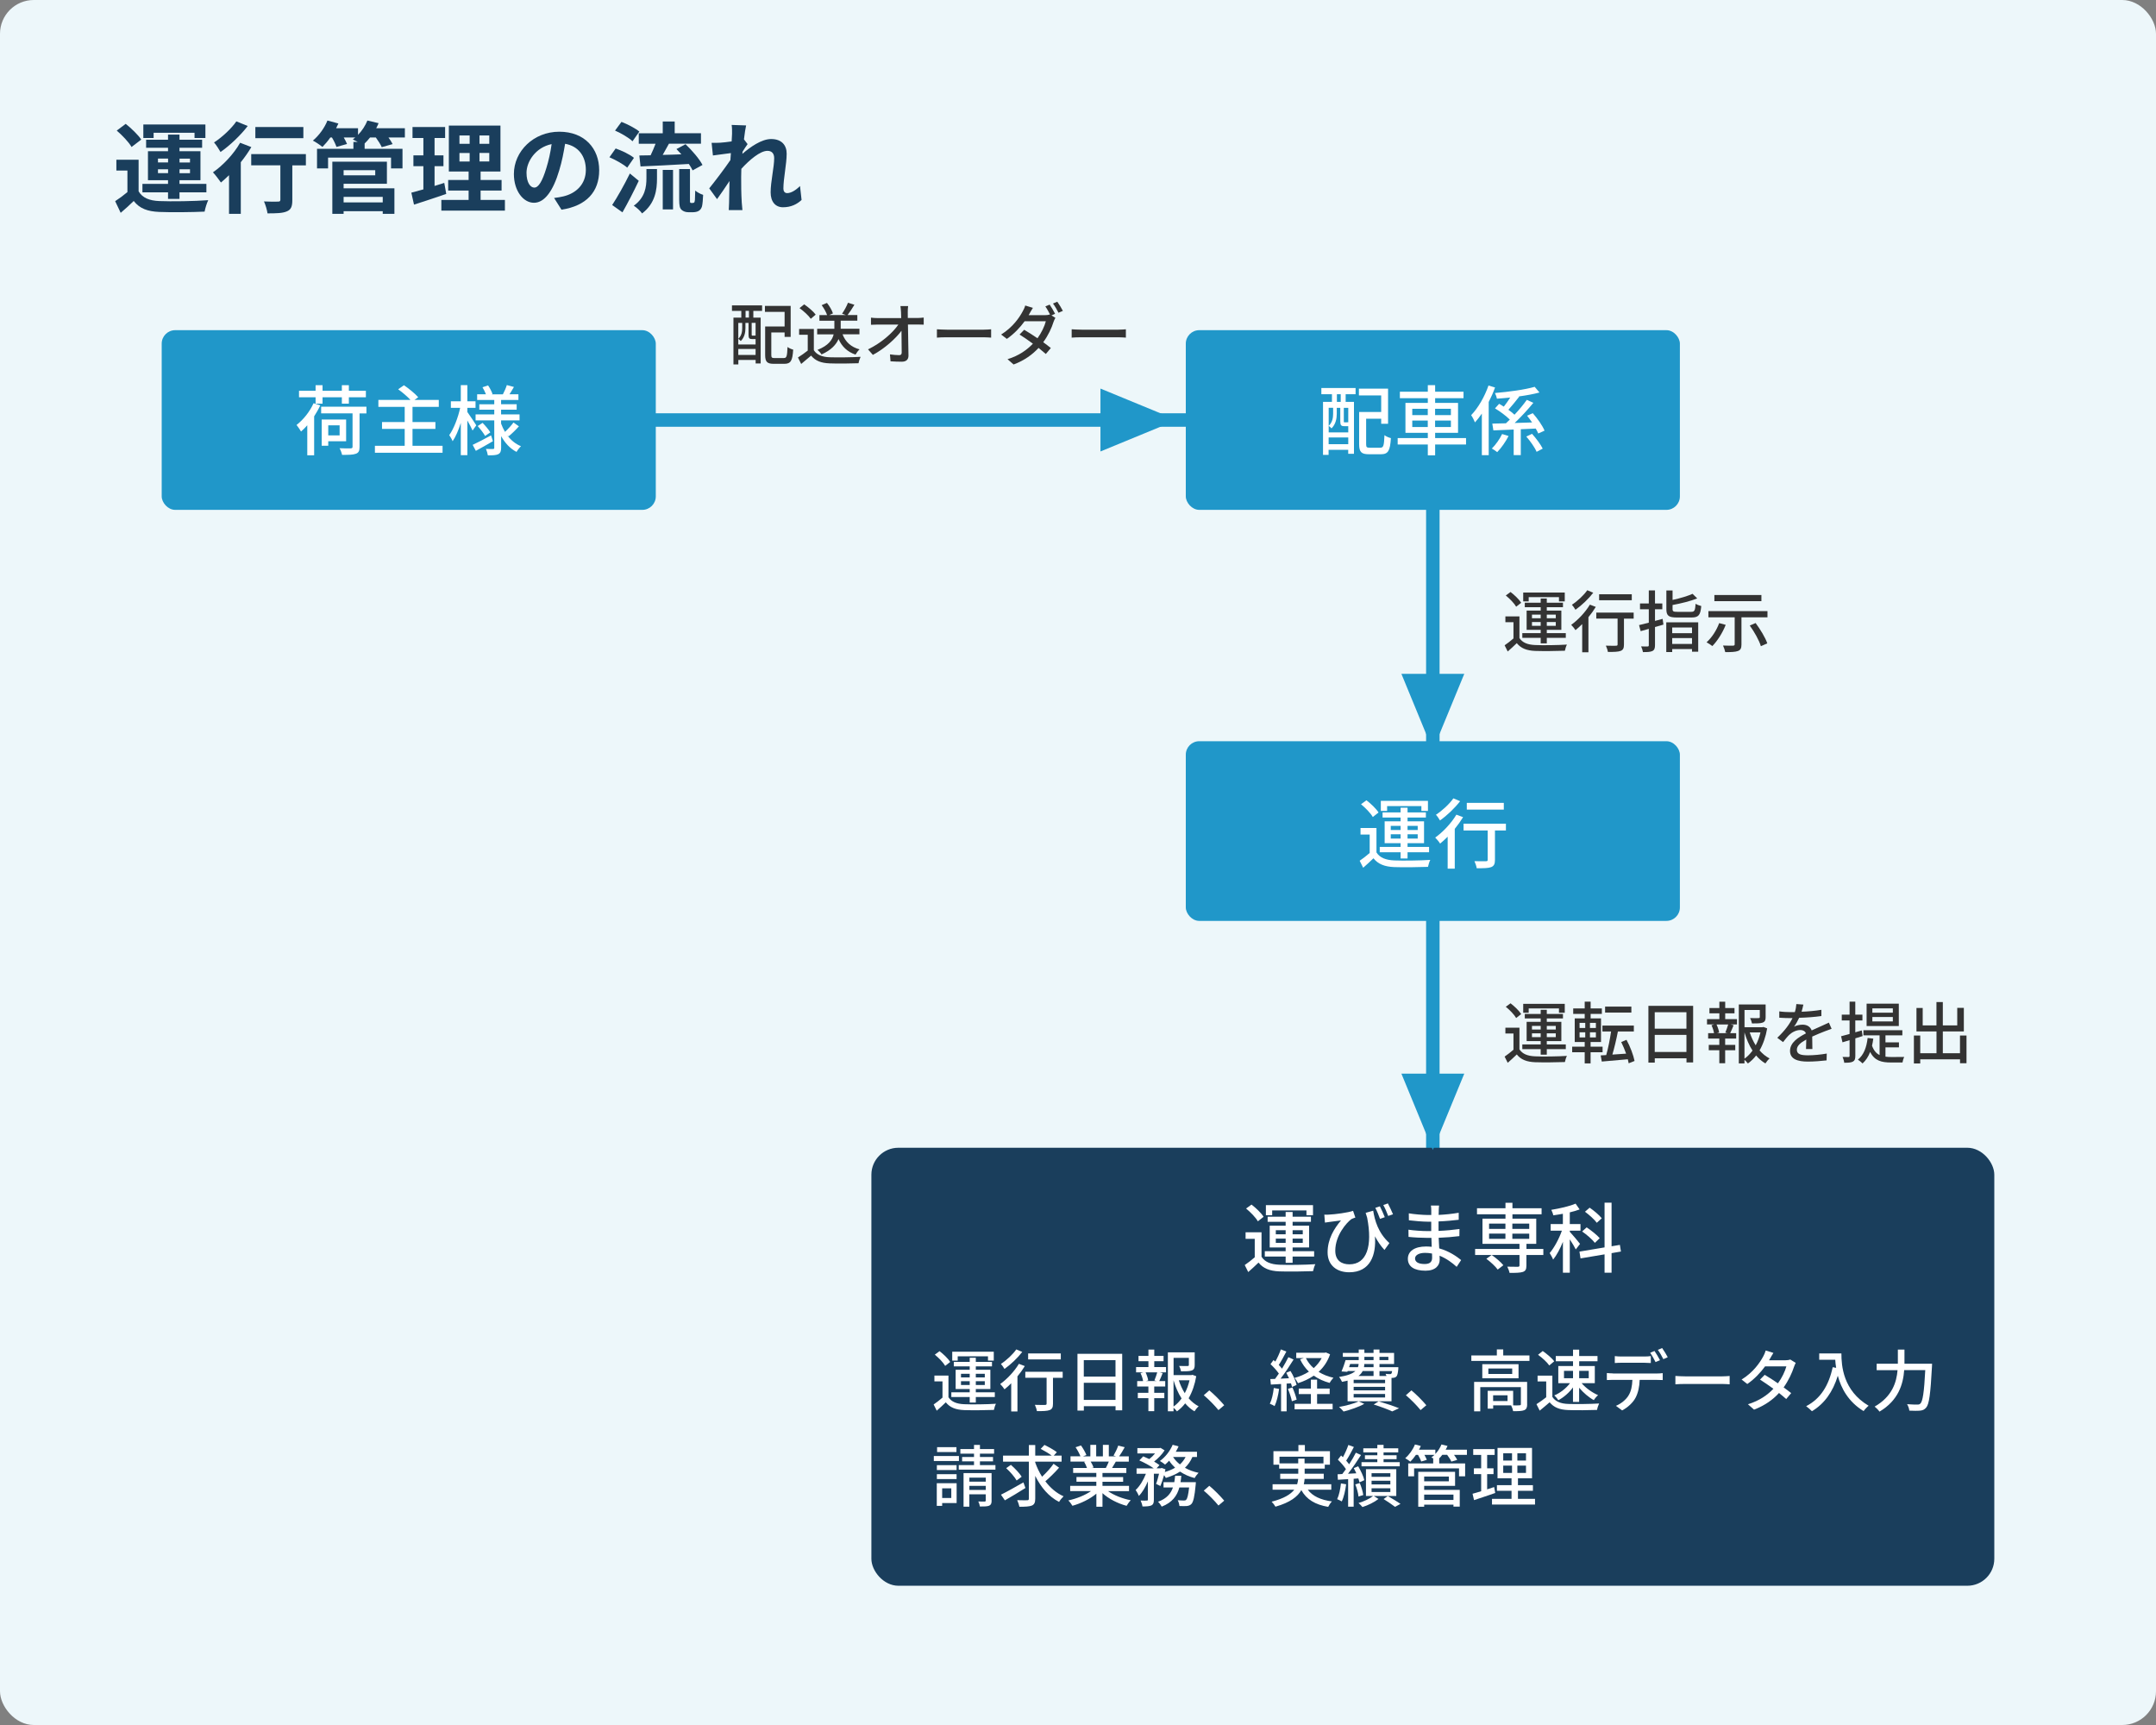 <?xml version="1.0" encoding="UTF-8"?><svg id="_レイヤー_2" xmlns="http://www.w3.org/2000/svg" viewBox="0 0 480 384"><rect x="0" y="0" width="480" height="384" fill="#808080" stroke="none"/><defs><style>.cls-1{fill:none;stroke:#2097c9;stroke-miterlimit:10;stroke-width:3px;}.cls-2{fill:#fff;}.cls-3{fill:#2097c9;}.cls-4{fill:#333;}.cls-5{fill:#edf7fa;}.cls-6{fill:#1a3e5c;}</style></defs><g id="text"><g><rect class="cls-5" y="0" width="480" height="384" rx="7.52" ry="7.52"/><line class="cls-1" x1="319" y1="99.5" x2="319" y2="256.5"/><rect class="cls-6" x="194" y="255.5" width="250" height="97.5" rx="6" ry="6"/><line class="cls-1" x1="134.5" y1="93.5" x2="318.5" y2="93.5"/><g><path class="cls-6" d="M30.85,42.58c.86,1.47,2.4,2.09,4.64,2.18,2.64,.11,7.83,.04,10.87-.2-.31,.62-.68,1.83-.81,2.55-2.73,.13-7.39,.18-10.08,.07-2.62-.11-4.38-.75-5.7-2.44-.88,.86-1.78,1.69-2.9,2.64l-1.23-2.6c.86-.55,1.85-1.28,2.73-2.02v-4.8h-2.46v-2.4h4.95v7.02Zm-1.56-9.86c-.62-1.08-2.07-2.6-3.3-3.65l2-1.5c1.23,.99,2.75,2.44,3.46,3.5l-2.16,1.65Zm8.12,10.1h-5.7v-1.89h5.7v-.81h-4.47v-6.45h4.47v-.77h-4.88v-1.8h4.88v-1.14h2.55v1.14h5.04v1.8h-5.04v.77h4.67v6.45h-4.67v.81h5.99v1.89h-5.99v1.45h-2.55v-1.45Zm-3.21-12.1h-2.29v-3.01h13.82v3.01h-2.42v-1.17h-9.11v1.17Zm.97,5.44h2.25v-.86h-2.25v.86Zm2.25,2.38v-.86h-2.25v.86h2.25Zm2.55-3.23v.86h2.33v-.86h-2.33Zm2.33,2.38h-2.33v.86h2.33v-.86Z"/><path class="cls-6" d="M55.96,32.74c-.66,1.12-1.47,2.27-2.35,3.37v11.49h-2.62v-8.6c-.62,.59-1.21,1.14-1.8,1.63-.37-.53-1.25-1.72-1.78-2.27,2.24-1.54,4.64-4.09,6.05-6.58l2.51,.97Zm-.81-4.69c-1.58,2.07-3.96,4.33-6.05,5.79-.33-.57-.99-1.63-1.45-2.13,1.83-1.17,3.92-3.15,4.97-4.69l2.53,1.03Zm12.94,8.76h-3.01v7.72c0,1.41-.26,2.13-1.23,2.53-.92,.4-2.33,.44-4.29,.44-.11-.77-.44-1.89-.79-2.66,1.25,.07,2.71,.07,3.1,.04,.4,0,.55-.09,.55-.42v-7.66h-6.49v-2.49h12.17v2.49Zm-.55-6.05h-10.69v-2.49h10.69v2.49Z"/><path class="cls-6" d="M90.12,30.61h-3.63c.37,.53,.73,1.06,.92,1.47l-2.42,.68c-.24-.57-.79-1.43-1.32-2.16h-1.28c-.4,.51-.81,.95-1.21,1.34v1.19h8.43v4.36h-2.55v-2.4h-14.02v2.4h-2.46v-4.36h8.1v-1.54h.97c-.4-.22-.81-.42-1.1-.55,.18-.13,.37-.29,.55-.44h-2.57c.31,.53,.57,1.06,.73,1.45l-2.35,.66c-.18-.55-.57-1.39-1.01-2.11h-.35c-.57,.81-1.19,1.54-1.76,2.11-.51-.42-1.54-1.12-2.13-1.41,1.32-1.1,2.58-2.79,3.24-4.47l2.44,.66c-.15,.35-.33,.7-.51,1.06h4.88v1.47c.88-.9,1.63-2.05,2.09-3.19l2.49,.59c-.15,.37-.33,.75-.53,1.12h6.38v2.05Zm-13.62,11.31h11.31v5.68h-2.6v-.59h-8.71v.59h-2.51v-11.6h12.15v4.91h-9.64v1.01Zm0-4.03v1.14h7.04v-1.14h-7.04Zm0,5.94v1.23h8.71v-1.23h-8.71Z"/><path class="cls-6" d="M99.34,43.17c-2.42,.86-5.06,1.69-7.17,2.38l-.59-2.66c.77-.2,1.67-.44,2.68-.73v-5.17h-2.22v-2.4h2.22v-3.87h-2.42v-2.44h7.26v2.44h-2.35v3.87h1.98v2.4h-1.98v4.4c.73-.22,1.45-.44,2.16-.68l.44,2.46Zm13.07,1.34v2.38h-14.15v-2.38h6.07v-2.09h-4.55v-2.35h4.55v-1.89h-4.4v-10.23h11.49v10.23h-4.42v1.89h4.67v2.35h-4.67v2.09h5.41Zm-10.12-12.5h2.27v-1.85h-2.27v1.85Zm0,3.94h2.27v-1.89h-2.27v1.89Zm6.64-5.79h-2.18v1.85h2.18v-1.85Zm0,3.89h-2.18v1.89h2.18v-1.89Z"/><path class="cls-6" d="M125.01,46.69l-1.65-2.62c.84-.09,1.45-.22,2.05-.35,2.82-.66,5.02-2.68,5.02-5.9,0-3.04-1.65-5.3-4.62-5.81-.31,1.87-.68,3.89-1.32,5.96-1.32,4.44-3.21,7.17-5.61,7.17s-4.47-2.68-4.47-6.4c0-5.08,4.4-9.42,10.1-9.42s8.89,3.78,8.89,8.58-2.84,7.92-8.38,8.78Zm-6.05-4.93c.92,0,1.78-1.39,2.68-4.36,.51-1.63,.92-3.5,1.17-5.32-3.63,.75-5.59,3.96-5.59,6.38,0,2.22,.88,3.3,1.74,3.3Z"/><path class="cls-6" d="M139.64,37.32c-.84-.75-2.57-1.72-3.96-2.31l1.39-1.96c1.36,.48,3.19,1.34,4.07,2.09l-1.5,2.18Zm2.57,2.93c-1.1,2.33-2.4,4.86-3.63,7.02l-2.29-1.63c1.1-1.67,2.68-4.44,3.94-7.02l1.98,1.63Zm-1.39-8.8c-.79-.77-2.51-1.78-3.89-2.38l1.43-1.94c1.34,.51,3.1,1.43,3.98,2.16l-1.52,2.16Zm3.1,6.18h2.35v2.13c0,2.44-.37,5.52-3.32,7.75-.37-.55-1.25-1.34-1.85-1.72,2.53-1.8,2.82-4.22,2.82-6.12v-2.05Zm3.63-7.97v-2.62h2.66v2.62h5.85v2.33h-7.13c-.46,.86-.95,1.72-1.39,2.49,1.32-.02,2.75-.07,4.16-.13-.37-.4-.75-.81-1.1-1.17l2.02-1.08c1.43,1.36,3.08,3.26,3.78,4.62l-2.2,1.21c-.2-.42-.48-.9-.84-1.43-3.83,.24-7.86,.42-10.76,.55l-.26-2.44c.75-.02,1.58-.02,2.51-.04,.37-.79,.79-1.72,1.1-2.57h-3.74v-2.33h5.32Zm0,8.16h2.29v8.8h-2.29v-8.8Zm6.69,7.35c.11,0,.22-.02,.29-.09,.09-.04,.13-.22,.18-.57,.02-.33,.04-1.1,.07-2.09,.42,.37,1.17,.77,1.76,.97-.04,.99-.13,2.11-.26,2.57-.15,.48-.37,.77-.73,.99-.29,.18-.81,.29-1.21,.29h-1.12c-.53,0-1.12-.18-1.5-.55-.35-.35-.51-.81-.51-2.31v-6.75h2.4v6.82c0,.33,0,.53,.04,.62,.04,.07,.15,.11,.24,.11h.35Z"/><path class="cls-6" d="M162.9,27.81l3.21,.11c-.13,.62-.33,1.74-.48,3.1l.81,1.06c-.31,.4-.75,1.12-1.12,1.69-.02,.15-.02,.31-.04,.48,1.74-1.52,4.27-3.3,6.4-3.3,2.38,0,3.46,1.41,3.46,3.26,0,2.29-.73,5.52-.73,7.79,0,.57,.29,.99,.84,.99,.81,0,1.85-.57,2.86-1.58l.35,3.1c-1.01,.95-2.35,1.63-4.14,1.63-1.65,0-2.75-1.19-2.75-3.32,0-2.38,.79-5.61,.79-7.61,0-1.08-.57-1.63-1.5-1.63-1.63,0-4,2.02-5.81,4-.02,.62-.04,1.21-.04,1.78,0,1.8,0,3.65,.13,5.72,.02,.4,.09,1.19,.15,1.69h-3.04c.04-.51,.07-1.28,.07-1.63,.04-1.72,.07-2.99,.09-4.84-.92,1.39-2,2.99-2.77,4.03l-1.74-2.4c1.25-1.54,3.45-4.44,4.71-6.29,.04-.51,.09-1.03,.11-1.56-1.08,.13-2.77,.35-4,.53l-.29-2.82c.64,.02,1.14,.02,1.91-.02,.64-.04,1.61-.15,2.55-.29,.04-.84,.09-1.45,.09-1.69,0-.64,.02-1.3-.09-1.98Z"/></g><rect class="cls-3" x="36" y="73.5" width="110" height="40" rx="3" ry="3"/><g><path class="cls-2" d="M71.3,90.23c-.37,.83-.85,1.65-1.36,2.45v8.67h-1.53v-6.68c-.44,.53-.94,.99-1.39,1.39-.19-.34-.7-1.1-1-1.46,1.5-1.16,2.94-2.94,3.79-4.84l1.5,.48Zm-1.04-1.8h-3.69v-1.44h3.69v-1.24h1.55v1.24h4.3v-1.24h1.56v1.24h3.79v1.44h-3.79v1.43h-1.56v-1.43h-4.3v1.43h-1.55v-1.43Zm11.32,3.6h-1.53v7.45c0,.88-.2,1.31-.83,1.53-.63,.24-1.61,.25-3.06,.25-.08-.41-.32-1.07-.56-1.48,1.09,.05,2.18,.05,2.46,.03,.32-.02,.43-.08,.43-.36v-7.43h-6.99v-1.48h10.08v1.48Zm-8.5,6.2v.99h-1.46v-5.83h5.44v4.84h-3.98Zm0-3.55v2.24h2.53v-2.24h-2.53Z"/><path class="cls-2" d="M98.53,99.24v1.55h-15.06v-1.55h6.63v-3.76h-5.05v-1.53h5.05v-3.38h-5.86v-1.55h7.14c-.7-.75-1.8-1.7-2.74-2.36l1.29-.9c1.09,.73,2.48,1.87,3.18,2.67l-.83,.59h5.41v1.55h-5.85v3.38h5.1v1.53h-5.1v3.76h6.7Z"/><path class="cls-2" d="M105.21,95.84c-.22-.53-.71-1.44-1.16-2.24v7.73h-1.46v-7.19c-.51,1.61-1.14,3.11-1.82,4.08-.15-.43-.53-1.02-.75-1.36,1-1.39,1.97-3.91,2.43-6.07h-2.07v-1.46h2.21v-3.59h1.46v3.59h1.82v1.46h-1.82v.93c.46,.61,1.72,2.52,1.99,2.96l-.83,1.16Zm4.52,2.38c-1.27,.75-2.67,1.53-3.79,2.14l-.71-1.33c1.05-.48,2.58-1.29,4.1-2.11l.41,1.29Zm3.25-1.27c.78,1.05,1.8,1.89,3.01,2.38-.31,.29-.78,.88-.99,1.27-1.45-.75-2.58-1.99-3.43-3.52v2.6c0,.76-.15,1.17-.65,1.43-.49,.24-1.26,.25-2.31,.25-.05-.39-.24-1.04-.42-1.43,.66,.03,1.36,.03,1.58,.02,.2,0,.27-.07,.27-.27v-6.1h-4.16v-1.33h4.16v-1.05h-3.33v-1.21h3.33v-.95h-3.81v-1.27h1.96c-.19-.49-.49-1.09-.77-1.56l1.24-.42c.41,.59,.82,1.39,.99,1.92l-.19,.07h2.5c.31-.58,.7-1.46,.88-2.06l1.58,.42c-.34,.58-.68,1.16-.99,1.63h1.99v1.27h-3.86v.95h3.47v1.21h-3.47v1.05h4.11v1.33h-4.11v.71c.24,.65,.53,1.27,.87,1.85,.65-.6,1.43-1.44,1.89-2.09l1.21,.85c-.71,.82-1.61,1.67-2.29,2.23l-.25-.19Zm-5.54-2.82c.63,.65,1.38,1.53,1.72,2.12l-1.16,.8c-.32-.6-1.04-1.53-1.65-2.21l1.09-.71Z"/></g><g><path class="cls-4" d="M338.27,142.02c.65,1.03,1.83,1.5,3.5,1.57,1.7,.08,5.17,.03,7.08-.1-.17,.31-.38,.96-.45,1.37-1.73,.07-4.9,.1-6.64,.04-1.86-.08-3.15-.57-4.07-1.73-.63,.62-1.29,1.21-2.02,1.86l-.69-1.38c.6-.4,1.33-.98,1.97-1.53v-3.61h-1.8v-1.29h3.13v4.8Zm-.72-6.96c-.42-.75-1.42-1.78-2.31-2.5l1.06-.78c.87,.67,1.92,1.67,2.37,2.4l-1.12,.88Zm5.46,6.93h-4.09v-1.05h4.09v-.73h-3.13v-4.29h3.13v-.75h-3.54v-1h3.54v-.93h1.36v.93h3.6v1h-3.6v.75h3.24v4.29h-3.24v.73h4.23v1.05h-4.23v1.23h-1.36v-1.23Zm-2.66-8.11h-1.23v-1.98h9.25v1.98h-1.29v-.95h-6.74v.95Zm.72,3.75h1.94v-.81h-1.94v.81Zm1.94,1.68v-.84h-1.94v.84h1.94Zm1.36-2.49v.81h2v-.81h-2Zm2,1.65h-2v.84h2v-.84Z"/><path class="cls-4" d="M355.28,135.1c-.46,.76-1.02,1.54-1.64,2.29v7.81h-1.39v-6.27c-.5,.49-1,.96-1.49,1.35-.18-.3-.67-.91-.96-1.18,1.53-1.1,3.15-2.81,4.16-4.5l1.32,.5Zm-.57-3.15c-1.02,1.33-2.58,2.82-3.96,3.79-.17-.31-.54-.85-.79-1.12,1.25-.81,2.68-2.15,3.42-3.23l1.33,.56Zm9,5.76h-2.16v5.77c0,.79-.18,1.2-.75,1.42-.56,.21-1.44,.23-2.83,.23-.06-.41-.25-.99-.45-1.4,.96,.03,1.96,.03,2.23,.02,.29,0,.38-.08,.38-.29v-5.76h-4.74v-1.33h8.32v1.33Zm-.42-4.09h-7.27v-1.33h7.27v1.33Z"/><path class="cls-4" d="M370.34,139.04l-1.88,.54v4.03c0,.72-.15,1.1-.58,1.31-.45,.21-1.09,.25-2.1,.24-.05-.34-.24-.92-.41-1.27,.63,.03,1.25,.03,1.42,.02,.21,0,.29-.06,.29-.29v-3.63c-.65,.19-1.26,.36-1.81,.51l-.36-1.35c.6-.15,1.35-.31,2.17-.54v-2.98h-1.96v-1.29h1.96v-2.91h1.38v2.91h1.63v1.29h-1.63v2.59c.55-.15,1.12-.3,1.7-.46l.18,1.29Zm.63-.5h7.11v6.54h-1.38v-.6h-4.41v.67h-1.32v-6.61Zm5.52-2.34c.78,0,.9-.27,1.01-1.8,.31,.22,.9,.42,1.26,.51-.18,2.02-.6,2.55-2.17,2.55h-3.23c-1.88,0-2.37-.4-2.37-1.88v-4.14h1.38v2.11c1.65-.36,3.39-.87,4.45-1.36l1.04,1.02c-1.5,.61-3.61,1.12-5.49,1.47v.9c0,.53,.18,.62,1.1,.62h3.03Zm-4.2,3.49v1.26h4.41v-1.26h-4.41Zm4.41,3.66v-1.31h-4.41v1.31h4.41Z"/><path class="cls-4" d="M384.2,139.1c-.71,1.81-1.86,3.58-2.97,4.72-.3-.24-.93-.65-1.29-.84,1.15-1.02,2.21-2.64,2.81-4.27l1.46,.39Zm9.3-3.06v1.38h-5.79v6.04c0,.82-.2,1.25-.79,1.46-.6,.22-1.52,.25-2.82,.25-.08-.42-.3-1.06-.5-1.47,.93,.03,1.95,.05,2.22,.03,.28-.02,.38-.08,.38-.3v-6.01h-5.85v-1.38h13.15Zm-1.35-2.21h-10.47v-1.38h10.47v1.38Zm-1.29,4.86c1.04,1.41,2.17,3.25,2.6,4.53l-1.43,.63c-.36-1.25-1.44-3.17-2.47-4.6l1.3-.56Z"/></g><g><path class="cls-2" d="M211.15,311.02c.65,1.03,1.83,1.5,3.5,1.57,1.7,.08,5.17,.03,7.08-.1-.17,.31-.38,.96-.45,1.37-1.73,.07-4.9,.1-6.64,.04-1.86-.08-3.15-.57-4.07-1.73-.63,.62-1.29,1.21-2.02,1.86l-.69-1.38c.6-.4,1.33-.98,1.97-1.53v-3.61h-1.8v-1.29h3.13v4.8Zm-.72-6.96c-.42-.75-1.42-1.78-2.31-2.5l1.06-.78c.87,.67,1.92,1.67,2.37,2.4l-1.12,.88Zm5.46,6.93h-4.09v-1.05h4.09v-.73h-3.13v-4.29h3.13v-.75h-3.54v-1h3.54v-.93h1.36v.93h3.6v1h-3.6v.75h3.24v4.29h-3.24v.73h4.23v1.05h-4.23v1.23h-1.36v-1.23Zm-2.66-8.11h-1.23v-1.98h9.25v1.98h-1.29v-.95h-6.74v.95Zm.72,3.75h1.94v-.81h-1.94v.81Zm1.94,1.68v-.84h-1.94v.84h1.94Zm1.36-2.49v.81h2v-.81h-2Zm2,1.65h-2v.84h2v-.84Z"/><path class="cls-2" d="M228.16,304.1c-.46,.76-1.02,1.54-1.64,2.29v7.81h-1.39v-6.27c-.5,.49-1,.96-1.49,1.35-.18-.3-.67-.91-.96-1.18,1.53-1.1,3.15-2.81,4.16-4.5l1.32,.5Zm-.57-3.15c-1.02,1.33-2.58,2.82-3.96,3.79-.17-.31-.54-.85-.79-1.12,1.25-.81,2.68-2.15,3.42-3.23l1.33,.56Zm9,5.76h-2.16v5.77c0,.79-.18,1.2-.75,1.42-.56,.21-1.44,.23-2.83,.23-.06-.41-.25-.99-.45-1.4,.96,.03,1.96,.03,2.23,.02,.29,0,.38-.08,.38-.29v-5.76h-4.74v-1.33h8.32v1.33Zm-.42-4.09h-7.27v-1.33h7.27v1.33Z"/><path class="cls-2" d="M249.84,301.37v12.58h-1.48v-.92h-7.06v.98h-1.42v-12.64h9.97Zm-8.55,1.41v3.66h7.06v-3.66h-7.06Zm7.06,8.85v-3.81h-7.06v3.81h7.06Z"/><path class="cls-2" d="M256.98,304.32h2.62v1.18h-1.4l.65,.17c-.25,.63-.52,1.29-.76,1.77h1.33v1.2h-2.45v1.41h2.25v1.19h-2.25v2.9h-1.3v-2.9h-2.35v-1.19h2.35v-1.41h-2.49v-1.2h1.31c-.07-.51-.3-1.21-.57-1.77l.61-.17h-1.6v-1.18h2.75v-1.31h-2.21v-1.17h2.21v-1.41h1.3v1.41h2.07v1.17h-2.07v1.31Zm.03,2.98c.21-.51,.48-1.26,.63-1.8h-2.59c.27,.58,.52,1.32,.58,1.8l-.5,.13h2.38l-.51-.13Zm9.31-.92c-.3,1.78-.87,3.46-1.69,4.89,.65,.75,1.4,1.36,2.23,1.79-.3,.25-.72,.76-.93,1.11-.77-.45-1.46-1.05-2.07-1.77-.52,.69-1.14,1.29-1.83,1.78-.18-.25-.48-.58-.76-.81v.79h-1.26v-13.11h5.97v2.83c0,.65-.14,1.01-.66,1.2-.5,.19-1.26,.19-2.38,.19-.06-.36-.24-.87-.42-1.2,.85,.03,1.65,.03,1.88,.02,.22-.02,.28-.06,.28-.23v-1.59h-3.4v3.84h3.97l.23-.06,.85,.31Zm-5.05,6.73c.69-.48,1.27-1.09,1.79-1.8-.77-1.19-1.35-2.56-1.79-4.05v5.85Zm1.17-5.85c.33,1.02,.78,2,1.33,2.88,.48-.9,.83-1.88,1.06-2.88h-2.4Z"/><path class="cls-2" d="M268,310.59l1.23-1.08c1.07,.87,2.46,2.28,3.32,3.31l-1.28,1.08c-.94-1.15-2.22-2.43-3.27-3.31Z"/><path class="cls-2" d="M284.77,309.19c-.19,1.41-.54,2.86-1,3.82-.22-.16-.78-.42-1.06-.52,.45-.9,.73-2.22,.88-3.51l1.18,.21Zm1.68-1.17v6.16h-1.24v-6.09c-.83,.04-1.59,.09-2.27,.13l-.12-1.23,1.05-.03c.27-.36,.57-.77,.85-1.19-.46-.67-1.2-1.48-1.86-2.1l.67-.91c.13,.1,.27,.22,.4,.34,.47-.82,.96-1.9,1.23-2.71l1.23,.48c-.52,1-1.15,2.16-1.69,2.98,.27,.29,.52,.57,.72,.83,.54-.89,1.05-1.8,1.42-2.56l1.16,.52c-.84,1.36-1.92,3-2.9,4.26,.6-.02,1.23-.04,1.88-.09-.19-.42-.4-.84-.61-1.22l.94-.39c.6,.97,1.19,2.26,1.36,3.1l-1.02,.45c-.05-.24-.14-.51-.24-.81l-.98,.06Zm1.29,.84c.38,.85,.78,1.98,.94,2.71l-1.06,.36c-.15-.74-.51-1.88-.88-2.75l1-.33Zm8.38-7.38c-.55,1.62-1.44,2.89-2.55,3.91,.95,.58,2.06,1.04,3.3,1.31-.28,.29-.67,.81-.84,1.15-1.33-.36-2.52-.9-3.54-1.62-1.05,.72-2.23,1.27-3.51,1.68-.17-.36-.51-.88-.78-1.17,1.14-.31,2.25-.78,3.21-1.4-.81-.78-1.47-1.69-1.96-2.74l.82-.27h-1.68v-1.2h6.34l.27-.06,.91,.41Zm-2.89,11.02h3.46v1.23h-8.47v-1.23h3.63v-2.16h-2.7v-1.23h2.7v-1.98h1.38v1.98h2.8v1.23h-2.8v2.16Zm-2.49-10.17c.42,.84,.99,1.59,1.73,2.23,.72-.65,1.33-1.38,1.78-2.23h-3.51Z"/><path class="cls-2" d="M303.73,312.51c-1.21,.69-3.1,1.33-4.6,1.71-.23-.27-.71-.79-1.02-1.02,1.54-.27,3.34-.73,4.38-1.26l1.25,.57Zm-3.72-5.17c-.38,.1-.78,.19-1.23,.27-.12-.3-.44-.84-.66-1.08,1.93-.31,3.03-.76,3.64-1.33h-1.72l-.08,.18-1.29-.08c.31-.71,.66-1.69,.9-2.53h2.93v-.73h-3.54v-.87h3.54v-.75h1.26v.75h2.04v-.75h1.32v.75h3.25v2.47h-3.25v.71h4.2s-.01,.25-.01,.41c-.09,.93-.2,1.41-.42,1.66-.21,.21-.49,.29-.79,.3-.07,0-.18,.02-.3,.02v5.2h-9.78v-4.59Zm.34-3h1.98c.09-.22,.13-.46,.15-.71h-1.89l-.24,.71Zm8.02,2.81h-7v.76h7v-.76Zm0,1.57h-7v.78h7v-.78Zm0,1.59h-7v.78h7v-.78Zm-4.99-5.11c-.2,.41-.5,.77-.93,1.1h3.35v-1.1h-2.42Zm2.42-1.56h-2.06c0,.24-.03,.48-.07,.71h2.13v-.71Zm-2.04-.87h2.04v-.73h-2.04v.73Zm3.19,9.18c1.62,.48,3.45,1.09,4.53,1.54l-1.53,.7c-.91-.43-2.5-1.03-4.11-1.53l1.11-.72Zm.17-9.91v.73h1.98v-.73h-1.98Zm0,3.16v1.1h1.56c-.06-.17-.12-.33-.2-.47,.42,.05,.79,.06,.96,.06,.13,0,.24-.01,.32-.1,.07-.07,.13-.25,.18-.58h-2.82Z"/><path class="cls-2" d="M313,310.59l1.23-1.08c1.07,.87,2.46,2.28,3.32,3.31l-1.28,1.08c-.94-1.15-2.22-2.43-3.27-3.31Z"/><path class="cls-2" d="M340.51,301.74v1.21h-12.94v-1.21h5.68v-1.35h1.42v1.35h5.83Zm-.51,10.86c0,.71-.15,1.1-.66,1.32-.52,.21-1.3,.22-2.47,.22-.06-.39-.25-.93-.44-1.29h-4v.72h-1.22v-3.96h5.67v3.24c.66,.01,1.23,.01,1.41-.02,.24,0,.31-.06,.31-.25v-3.79h-9.04v5.38h-1.37v-6.55h11.8v4.98Zm-1.92-8.92v3.13h-8.07v-3.13h8.07Zm-1.41,.96h-5.31v1.21h5.31v-1.21Zm-1.04,5.97h-3.21v1.27h3.21v-1.27Z"/><path class="cls-2" d="M345.61,310.96c.66,1.04,1.89,1.52,3.54,1.57,1.66,.06,4.99,.02,6.87-.1-.17,.33-.39,.99-.46,1.43-1.69,.07-4.71,.1-6.42,.03-1.9-.07-3.19-.57-4.14-1.73-.71,.62-1.42,1.22-2.21,1.86l-.72-1.44c.67-.42,1.47-.98,2.17-1.54v-3.52h-1.92v-1.29h3.29v4.74Zm-.69-7c-.48-.7-1.56-1.71-2.5-2.37l1.04-.84c.93,.65,2.06,1.58,2.56,2.29l-1.1,.92Zm5.29,4.88c-.88,1.19-2.1,2.26-3.28,2.86-.19-.33-.6-.81-.9-1.06,1.3-.54,2.67-1.6,3.51-2.74h-2.61v-3.81h3.28v-1.06h-3.84v-1.17h3.84v-1.42h1.37v1.42h4.08v1.17h-4.08v1.06h3.48v3.81h-2.94c.92,1.09,2.4,2.13,3.67,2.67-.32,.27-.74,.76-.95,1.11-1.11-.6-2.34-1.65-3.27-2.76v3.15h-1.37v-3.22Zm-2.01-2.04h2.01v-1.63h-2.01v1.63Zm3.38-1.63v1.63h2.13v-1.63h-2.13Z"/><path class="cls-2" d="M359.1,305.75h9.82c.31,0,.87-.02,1.26-.08v1.54c-.36-.01-.87-.03-1.26-.03h-3.87c-.06,1.59-.36,2.91-.93,3.99-.54,1.02-1.68,2.13-2.98,2.8l-1.38-1.02c1.11-.45,2.19-1.32,2.77-2.24,.64-1,.84-2.19,.9-3.54h-4.33c-.45,0-.94,.02-1.36,.04v-1.56c.42,.04,.9,.08,1.36,.08Zm1.86-3.78h5.07c.47,0,1.04-.03,1.5-.09v1.54c-.48-.03-1.02-.06-1.5-.06h-5.05c-.51,0-1.06,.03-1.47,.06v-1.54c.45,.06,.96,.09,1.46,.09Zm8.61,.82l-.99,.42c-.3-.6-.78-1.5-1.19-2.07l.96-.4c.38,.54,.92,1.47,1.22,2.05Zm1.73-.66l-.98,.43c-.31-.64-.81-1.5-1.23-2.07l.96-.4c.41,.57,.97,1.5,1.25,2.04Z"/><path class="cls-2" d="M375.24,306.39h8.16c.72,0,1.31-.06,1.68-.09v1.86c-.33-.02-1.02-.08-1.68-.08h-8.16c-.83,0-1.73,.03-2.24,.08v-1.86c.5,.03,1.43,.09,2.24,.09Z"/><path class="cls-2" d="M394.02,302.51c-.06,.1-.1,.19-.17,.3h3.61c.42,0,.84-.06,1.12-.17l1.21,.75c-.13,.25-.3,.63-.4,.93-.42,1.3-1.2,3-2.29,4.53,.63,.45,1.21,.9,1.68,1.27l-1.11,1.32c-.42-.39-.99-.85-1.6-1.35-1.33,1.46-3.12,2.77-5.56,3.71l-1.36-1.2c2.56-.78,4.38-2.08,5.67-3.45-1.03-.75-2.11-1.48-2.98-2.04l1.04-1.06c.9,.52,1.95,1.2,2.95,1.89,.89-1.21,1.59-2.69,1.88-3.78h-4.74c-.99,1.36-2.35,2.82-3.96,3.93l-1.27-.99c2.6-1.6,4.08-3.78,4.8-5.12,.18-.31,.45-.91,.57-1.35l1.71,.54c-.3,.45-.61,1.03-.78,1.33Z"/><path class="cls-2" d="M409.96,301.28c0,2.71,.35,8.28,6.06,11.65-.31,.24-.88,.84-1.12,1.19-3.4-2.06-5.01-5.11-5.74-7.87-1.11,3.61-2.99,6.24-5.76,7.9-.27-.28-.92-.87-1.29-1.12,3.22-1.66,5.04-4.62,5.91-8.68l.77,.14c-.11-.63-.17-1.25-.2-1.79h-3.57v-1.41h4.95Z"/><path class="cls-2" d="M430.15,303.58s-.02,.5-.03,.69c-.33,6.07-.62,8.29-1.28,9.06-.4,.48-.79,.63-1.38,.69-.54,.06-1.5,.04-2.38,0-.03-.41-.23-1.02-.5-1.44,.99,.09,1.91,.09,2.28,.09,.33,0,.51-.04,.69-.23,.51-.48,.83-2.53,1.08-7.44h-4.69c-.23,3.09-1.25,6.72-5.5,9.24-.23-.34-.75-.87-1.08-1.12,3.9-2.23,4.88-5.41,5.1-8.11h-4.65v-1.43h4.72v-3.15h1.47v3.15h6.15Z"/><path class="cls-2" d="M213.49,325.23h-5.59v-1.11h5.59v1.11Zm-.5,9.36h-3.23v.63h-1.2v-5.04h4.42v4.41Zm-.02-7.35h-4.39v-1.08h4.39v1.08Zm-4.39,.92h4.39v1.09h-4.39v-1.09Zm4.36-4.92h-4.31v-1.09h4.31v1.09Zm-3.18,8.07v2.16h2.03v-2.16h-2.03Zm11.86-5.17v1.02h-8.17v-1.02h3.4v-.83h-2.65v-.97h2.65v-.75h-3.04v-1.02h3.04v-.92h1.32v.92h3.15v1.02h-3.15v.75h2.91v.97h-2.91v.83h3.45Zm-.85,7.89c0,.63-.13,.96-.55,1.15-.45,.18-1.11,.18-2.06,.18-.04-.33-.19-.81-.36-1.12,.62,.03,1.23,.02,1.41,.02,.19-.02,.25-.06,.25-.24v-1.38h-3.65v2.76h-1.29v-7.48h6.24v6.12Zm-4.95-5.1v.9h3.65v-.9h-3.65Zm3.65,2.74v-.9h-3.65v.9h3.65Z"/><path class="cls-2" d="M228.3,331.24c-1.54,.98-3.27,2-4.58,2.75l-.87-1.26c1.28-.63,3.2-1.71,5-2.74l.45,1.26Zm7.5-4.53c-.93,1.05-2.11,2.22-3.07,3.04,1.11,1.46,2.47,2.64,4.06,3.34-.31,.3-.78,.84-1,1.25-2.29-1.16-4.05-3.25-5.31-5.8v5.07c0,.88-.21,1.3-.75,1.54-.54,.22-1.47,.27-2.77,.27-.08-.4-.3-1.05-.5-1.47,.96,.03,1.92,.03,2.22,.02,.27,0,.38-.09,.38-.36v-8.23h-5.75v-1.35h5.75v-2.35h1.42v2.35h3.67c-.63-.48-1.65-1.08-2.46-1.5l.84-.88c.9,.44,2.13,1.12,2.76,1.62l-.69,.76h1.75v1.35h-5.88v.17c.39,1.11,.9,2.19,1.53,3.18,.9-.84,1.94-1.96,2.56-2.88l1.23,.87Zm-9.46,2.86c-.44-.78-1.44-1.94-2.33-2.74l1.05-.74c.88,.77,1.95,1.88,2.4,2.64l-1.12,.84Z"/><path class="cls-2" d="M246.67,331.93c1.32,.93,3.25,1.69,5.08,2.04-.31,.3-.72,.87-.93,1.24-1.95-.52-3.96-1.53-5.37-2.82v3.02h-1.36v-2.91c-1.42,1.2-3.45,2.18-5.33,2.7-.21-.36-.6-.89-.92-1.19,1.79-.38,3.74-1.15,5.06-2.08h-4.64v-1.17h5.82v-.92h-4.42v-1.05h4.42v-.9h-5.16v-1.11h3.08c-.14-.42-.39-.96-.63-1.36l.36-.06h-3.4v-1.17h2.22c-.23-.58-.67-1.41-1.09-2.02l1.21-.4c.46,.65,.99,1.56,1.2,2.14l-.77,.29h1.65v-2.56h1.3v2.56h1.49v-2.56h1.32v2.56h1.62l-.57-.18c.36-.6,.82-1.54,1.05-2.22l1.44,.36c-.4,.74-.85,1.49-1.25,2.04h2.16v1.17h-2.89c-.29,.51-.58,1-.84,1.42h3.18v1.11h-5.31v.9h4.6v1.05h-4.6v.92h5.91v1.17h-4.69Zm-3.85-6.57c.27,.44,.54,.98,.65,1.33l-.44,.09h3.17c.23-.4,.46-.94,.66-1.42h-4.04Z"/><path class="cls-2" d="M265.47,324.34c-.4,.95-.98,1.74-1.66,2.4,.88,.51,1.92,.89,3.03,1.12-.28,.27-.69,.81-.87,1.17-1.2-.31-2.29-.79-3.25-1.44-.92,.6-2,1.05-3.17,1.41-.07-.17-.23-.39-.39-.62-.25,.89-.54,1.77-.82,2.42l-.96-.48c.24-.58,.46-1.42,.66-2.25h-1.15v5.76c0,.68-.1,1.05-.56,1.29-.43,.19-1.05,.23-1.98,.23-.04-.38-.23-.94-.41-1.32,.6,.03,1.2,.03,1.38,.01,.18-.01,.24-.04,.24-.22v-4.06c-.55,1.29-1.26,2.5-2.02,3.25-.14-.41-.47-.98-.71-1.33,.9-.79,1.75-2.22,2.29-3.6h-2.08v-1.21h3.82c-.82-.6-2.13-1.3-3.21-1.77l.87-.9c.42,.17,.9,.38,1.35,.6,.47-.36,.92-.81,1.29-1.26h-3.94v-1.19h4.93l.23-.04,.9,.55c-.55,.89-1.46,1.81-2.34,2.5,.48,.27,.88,.56,1.2,.79l-.65,.71h.93l.21-.08,.84,.3c-.04,.19-.09,.39-.14,.6,.85-.24,1.62-.56,2.29-.95-.51-.48-.96-1-1.33-1.57-.3,.33-.6,.61-.9,.87-.27-.23-.81-.62-1.16-.8,1.19-.85,2.25-2.2,2.85-3.61l1.31,.36c-.18,.41-.39,.8-.62,1.19h4.72v1.17h-1.03Zm.77,5.62s-.02,.36-.04,.55c-.25,2.69-.53,3.84-.95,4.29-.3,.3-.6,.39-1,.45-.38,.03-.99,.03-1.67,0-.03-.39-.18-.93-.38-1.29,.58,.06,1.14,.07,1.4,.07,.23,0,.35-.03,.48-.17,.25-.22,.46-.99,.66-2.74h-2.17c-.51,1.84-1.56,3.34-3.93,4.27-.17-.33-.54-.84-.83-1.08,1.95-.71,2.86-1.83,3.33-3.19h-2.1v-1.17h2.4c.08-.46,.13-.93,.18-1.42h1.38c-.04,.49-.1,.96-.18,1.42h3.42Zm-5.07-5.62c.39,.62,.9,1.16,1.52,1.65,.52-.46,.94-1.02,1.26-1.65h-2.77Z"/><path class="cls-2" d="M268,331.83l1.23-1.08c1.07,.87,2.46,2.28,3.32,3.31l-1.28,1.08c-.94-1.15-2.22-2.43-3.27-3.31Z"/><path class="cls-2" d="M291.16,331.62c1.05,1.42,2.86,2.28,5.38,2.61-.3,.27-.65,.84-.84,1.21-2.92-.49-4.83-1.67-5.98-3.73-.81,1.44-2.46,2.75-5.76,3.69-.15-.29-.56-.82-.85-1.11,2.76-.71,4.24-1.65,5.04-2.67h-4.83v-1.21h5.47c.12-.41,.19-.79,.23-1.2h-4v-1.15h4.02v-1.14h-4.26v-.87h-1.27v-3h5.56v-1.38h1.44v1.38h5.58v3h-1.15v.87h-4.48v1.14h4.25v1.15h-4.26c-.03,.41-.09,.81-.18,1.2h6.12v1.21h-5.2Zm-2.13-5.86v-1.06h1.41v1.06h4.21v-1.48h-9.79v1.48h4.17Z"/><path class="cls-2" d="M299.7,330.42c-.19,1.41-.51,2.87-.98,3.81-.22-.15-.75-.39-1.02-.5,.43-.9,.7-2.23,.84-3.51l1.15,.19Zm1.67-1.24v6.22h-1.23v-6.13c-.83,.04-1.6,.1-2.28,.14l-.07-1.22,1.05-.06c.25-.33,.54-.7,.81-1.09-.43-.67-1.15-1.48-1.79-2.11l.71-.93c.14,.12,.27,.25,.41,.39,.46-.84,.94-1.92,1.21-2.73l1.23,.45c-.52,1.02-1.17,2.22-1.71,3.04,.25,.29,.48,.56,.66,.81,.57-.88,1.11-1.81,1.49-2.58l1.15,.52c-.84,1.33-1.92,2.92-2.9,4.17,.58-.05,1.21-.08,1.85-.1-.18-.41-.38-.8-.57-1.16l.99-.4c.58,.98,1.19,2.25,1.36,3.09l-1.08,.48c-.06-.25-.13-.56-.25-.87l-1.03,.08Zm1.08,3.96c-.07-.74-.36-1.85-.72-2.7l1-.3c.36,.84,.69,1.95,.78,2.67l-1.07,.33Zm8.4-.12h-4.99l1.04,.66c-.9,.71-2.37,1.43-3.57,1.8-.21-.27-.6-.66-.88-.9,1.17-.33,2.54-.98,3.25-1.56h-1.59v-5.97h6.75v5.97Zm.79-6.61h-8.52v-.92h3.52v-.66h-2.76v-.87h2.76v-.65h-3.12v-.9h3.12v-.77h1.39v.77h3.27v.9h-3.27v.65h2.9v.87h-2.9v.66h3.6v.92Zm-2.1,1.54h-4.18v.81h4.18v-.81Zm0,1.67h-4.18v.82h4.18v-.82Zm0,1.68h-4.18v.83h4.18v-.83Zm-.57,1.73c.99,.57,2.15,1.27,2.83,1.74l-1.21,.67c-.58-.45-1.64-1.17-2.55-1.74l.93-.67Z"/><path class="cls-2" d="M326.62,323.86h-2.91c.28,.39,.57,.79,.72,1.12l-1.31,.39c-.15-.4-.56-1-.94-1.52h-1.07c-.22,.3-.46,.57-.72,.83h.03v1.09h5.77v2.87h-1.36v-1.77h-10v1.77h-1.31v-2.87h5.56v-1.09h.07c-.18-.09-.35-.18-.48-.24,.24-.17,.48-.38,.71-.58h-2.26c.22,.41,.43,.81,.54,1.11l-1.25,.38c-.12-.39-.42-.98-.71-1.49h-.46c-.39,.58-.83,1.11-1.25,1.52-.27-.23-.81-.58-1.14-.77,.88-.75,1.71-1.9,2.17-3.06l1.3,.34c-.12,.27-.25,.56-.41,.83h3.65v.94c.58-.61,1.06-1.35,1.36-2.11l1.35,.33c-.12,.29-.27,.57-.42,.84h4.74v1.14Zm-9.55,7.8h7.92v3.73h-1.4v-.44h-6.52v.46h-1.32v-7.77h8.2v3.13h-6.88v.87Zm0-2.97v1.06h5.49v-1.06h-5.49Zm0,4.02v1.19h6.52v-1.19h-6.52Z"/><path class="cls-2" d="M332.89,332.35c-1.63,.57-3.38,1.15-4.72,1.59l-.33-1.42c.54-.15,1.2-.33,1.92-.56v-3.81h-1.62v-1.29h1.62v-2.98h-1.77v-1.29h4.77v1.29h-1.67v2.98h1.42v1.29h-1.42v3.39c.51-.17,1.05-.33,1.56-.51l.24,1.32Zm8.86,1.31v1.27h-9.58v-1.27h4.35v-1.79h-3.25v-1.26h3.25v-1.54h-3.12v-6.75h7.68v6.75h-3.13v1.54h3.33v1.26h-3.33v1.79h3.81Zm-7.08-8.53h1.96v-1.62h-1.96v1.62Zm0,2.76h1.96v-1.63h-1.96v1.63Zm5.07-4.38h-1.92v1.62h1.92v-1.62Zm0,2.75h-1.92v1.63h1.92v-1.63Z"/></g><rect class="cls-3" x="264" y="73.5" width="110" height="40" rx="3" ry="3"/><g><path class="cls-2" d="M294.18,86.37h7.62v1.39h-2.21v1.7h1.85v11.56h-1.28v-.88h-4.37v1.12h-1.24v-11.8h1.99v-1.7h-2.36v-1.39Zm1.62,9.88h4.37v-1.38h-.88c-.7,0-.9-.2-.9-1.09v-2.99h-.78v1.34c0,1-.22,2.31-1.17,3.23-.14-.17-.44-.44-.63-.56,.85-.8,.99-1.84,.99-2.69v-1.33h-.99v5.46Zm4.37,2.63v-1.5h-4.37v1.5h4.37Zm-1.68-11.12h-.85v1.7h.85v-1.7Zm1.68,3.03h-.99v2.98c0,.22,.02,.25,.19,.25h.48c.17,0,.22-.02,.24-.05,.03,.02,.05,.03,.08,.07v-3.25Zm7.14,8.87c.7,0,.82-.43,.92-2.79,.36,.29,1,.56,1.43,.66-.17,2.79-.59,3.59-2.23,3.59h-2.63c-1.68,0-2.21-.46-2.21-2.24v-7.17h4.91v-3.69h-4.96v-1.51h6.49v7.82h-1.53v-1.12h-3.35v5.68c0,.66,.14,.78,.85,.78h2.31Z"/><path class="cls-2" d="M326.39,98.95h-6.88v2.41h-1.63v-2.41h-6.71v-1.43h6.71v-1.17h-4.98v-6.66h4.98v-1.05h-6.22v-1.44h6.22v-1.46h1.63v1.46h6.32v1.44h-6.32v1.05h5.1v6.66h-5.1v1.17h6.88v1.43Zm-11.97-6.54h3.45v-1.41h-3.45v1.41Zm3.45,2.65v-1.44h-3.45v1.44h3.45Zm1.63-4.06v1.41h3.52v-1.41h-3.52Zm3.52,2.62h-3.52v1.44h3.52v-1.44Z"/><path class="cls-2" d="M332.85,86.25c-.39,1.09-.87,2.18-1.41,3.23v11.85h-1.53v-9.26c-.49,.71-1,1.38-1.53,1.96-.15-.39-.58-1.24-.85-1.61,1.55-1.6,2.99-4.1,3.86-6.6l1.46,.44Zm3.01,10.81c-.63,1.24-1.61,2.65-2.53,3.59-.32-.27-.85-.61-1.19-.8,.87-.87,1.8-2.18,2.28-3.23l1.44,.44Zm6.61-.56c-.14-.32-.32-.71-.56-1.1-1.1,.05-2.23,.1-3.33,.15v5.76h-1.58v-5.69c-1.68,.07-3.23,.14-4.52,.19l-.24-1.51c.87-.02,1.89-.03,3.03-.07,.29-.26,.58-.53,.87-.82-.82-.82-2.16-1.82-3.3-2.5l.92-1.02c.32,.19,.68,.41,1.04,.63,.48-.59,.99-1.34,1.43-2.02-1.02,.1-2.02,.19-2.97,.25-.05-.34-.26-.94-.43-1.26,3.09-.27,6.71-.75,8.84-1.38l1.07,1.26c-1.29,.36-2.91,.65-4.61,.88l.1,.05c-.78,.99-1.67,2.11-2.41,2.92,.51,.37,.99,.75,1.36,1.1,1.04-1.1,2.02-2.29,2.74-3.31l1.46,.66c-1.21,1.48-2.74,3.14-4.16,4.49,1.26-.03,2.57-.07,3.88-.12-.36-.53-.75-1.04-1.12-1.5l1.27-.56c1.04,1.17,2.16,2.77,2.62,3.88l-1.38,.63Zm-1.39,.07c.9,1,1.94,2.38,2.38,3.3l-1.36,.71c-.39-.95-1.39-2.36-2.29-3.4l1.28-.61Z"/></g><g><path class="cls-2" d="M280.86,279.76c.73,1.17,2.07,1.7,3.96,1.78,1.92,.08,5.86,.03,8.02-.12-.19,.36-.42,1.09-.51,1.55-1.95,.08-5.56,.12-7.53,.05-2.11-.09-3.57-.65-4.61-1.96-.71,.7-1.46,1.38-2.29,2.11l-.78-1.56c.68-.46,1.51-1.1,2.23-1.73v-4.1h-2.04v-1.46h3.55v5.44Zm-.82-7.89c-.48-.85-1.62-2.02-2.62-2.84l1.21-.88c.99,.76,2.18,1.89,2.69,2.72l-1.27,1Zm6.19,7.85h-4.64v-1.19h4.64v-.83h-3.55v-4.86h3.55v-.85h-4.01v-1.14h4.01v-1.05h1.55v1.05h4.08v1.14h-4.08v.85h3.67v4.86h-3.67v.83h4.79v1.19h-4.79v1.39h-1.55v-1.39Zm-3.01-9.2h-1.39v-2.24h10.49v2.24h-1.46v-1.07h-7.63v1.07Zm.82,4.25h2.19v-.92h-2.19v.92Zm2.19,1.9v-.95h-2.19v.95h2.19Zm1.55-2.82v.92h2.26v-.92h-2.26Zm2.26,1.87h-2.26v.95h2.26v-.95Z"/><path class="cls-2" d="M309.33,276.72l-1.1,1.53c-.82-.88-1.51-1.89-2.12-3.04,.31,4.11-1,8.01-5.73,8.01-2.7,0-4.81-1.5-4.81-4.44s1.44-5.27,2.98-7.1c-.77,.12-2.02,.25-2.6,.34-.34,.03-.61,.08-.97,.14l-.14-1.77c.27,.02,.63,.02,.94,0,1.56-.07,4.4-.46,5.46-.85l.51,1.5c-.24,.08-.63,.2-.88,.34-1.12,.83-3.59,3.65-3.59,7.04,0,2.23,1.46,3.03,3.14,3.03,3.88,0,5.18-4.06,3.96-10.37-.12-.36-.22-.71-.34-1.09l1.68-.48c.34,2.09,1.07,4.91,3.62,7.22Zm-1.04-5.76l-1.05,.37c-.29-.78-.68-1.77-1.05-2.45l1.02-.34c.34,.66,.83,1.72,1.09,2.41Zm1.84-.65l-1.07,.37c-.29-.78-.7-1.75-1.09-2.43l1.02-.36c.36,.66,.83,1.7,1.14,2.41Z"/><path class="cls-2" d="M320.32,269.55c-.02,.2-.02,.53-.03,.9,1.46-.07,2.96-.22,4.47-.48v1.56c-1.26,.15-2.84,.31-4.49,.37v2.11c1.68-.07,3.18-.22,4.66-.42l-.02,1.58c-1.56,.19-2.97,.31-4.61,.37,.03,.78,.08,1.6,.12,2.36,2.21,.61,3.89,1.8,4.88,2.6l-.99,1.51c-.97-.88-2.26-1.85-3.81-2.48,.02,.36,.03,.65,.03,.88,0,1.29-.93,2.46-3.16,2.46-2.55,0-3.93-.95-3.93-2.65s1.51-2.74,4.05-2.74c.44,0,.85,.03,1.26,.07-.02-.66-.05-1.36-.07-1.99h-.94c-1.09,0-2.97-.08-4.15-.22l-.02-1.6c1.16,.19,3.16,.31,4.2,.31h.87v-2.09h-.7c-1.12,0-3.16-.17-4.27-.31l-.02-1.55c1.14,.2,3.18,.37,4.27,.37h.73v-1.04c0-.29-.02-.8-.08-1.07h1.82c-.03,.31-.07,.68-.08,1.16Zm-3.16,11.83c.95,0,1.68-.29,1.68-1.38,0-.24,0-.58-.02-.95-.49-.1-1.02-.15-1.55-.15-1.44,0-2.23,.56-2.23,1.24,0,.73,.65,1.24,2.11,1.24Z"/><path class="cls-2" d="M343.59,279.37h-3.76v2.36c0,.8-.17,1.19-.78,1.41-.63,.2-1.58,.22-2.97,.22-.08-.43-.31-1-.51-1.39,1.02,.03,2.07,.03,2.36,.03,.27-.02,.36-.08,.36-.32v-2.31h-9.88v-1.34h9.88v-1.14h-8.24v-5.61h5.12v-.97h-6.34v-1.34h6.34v-1.22h1.55v1.22h6.49v1.34h-6.49v.97h5.3v5.61h-2.18v1.14h3.76v1.34Zm-10.15,3.25c-.49-.7-1.6-1.72-2.53-2.4l1.19-.85c.94,.65,2.06,1.6,2.6,2.28l-1.26,.97Zm-1.92-9.06h3.64v-1.17h-3.64v1.17Zm0,2.21h3.64v-1.16h-3.64v1.16Zm5.18-3.38v1.17h3.76v-1.17h-3.76Zm3.76,2.23h-3.76v1.16h3.76v-1.16Z"/><path class="cls-2" d="M350.82,278.13c-.24-.51-.82-1.46-1.33-2.24v7.43h-1.53v-6.88c-.63,1.55-1.39,2.99-2.18,3.96-.15-.43-.53-1.07-.77-1.46,1-1.16,2.09-3.18,2.72-4.98h-2.5v-1.48h2.72v-2.28c-.73,.14-1.46,.24-2.14,.34-.05-.34-.27-.9-.44-1.22,1.9-.31,4.08-.8,5.41-1.38l.9,1.29c-.65,.25-1.39,.46-2.19,.65v2.6h2.38v1.48h-2.38v.24c.51,.53,1.95,2.26,2.28,2.7l-.95,1.24Zm7.97,.83v4.35h-1.56v-4.08l-5.35,.9-.24-1.51,5.59-.94v-9.96h1.56v9.71l1.85-.31,.24,1.48-2.09,.36Zm-3.71-2.29c-.56-.73-1.8-1.82-2.84-2.53l1-.92c1.02,.68,2.31,1.7,2.91,2.41l-1.07,1.04Zm.42-4.47c-.51-.71-1.67-1.75-2.63-2.46l1.04-.9c.97,.66,2.14,1.65,2.7,2.36l-1.11,1Z"/></g><rect class="cls-3" x="264" y="165" width="110" height="40" rx="3" ry="3"/><g><path class="cls-2" d="M306.45,189.76c.73,1.17,2.07,1.7,3.96,1.78,1.92,.08,5.86,.03,8.02-.12-.19,.36-.42,1.09-.51,1.55-1.95,.08-5.56,.12-7.53,.05-2.11-.09-3.57-.65-4.61-1.96-.71,.7-1.46,1.38-2.29,2.11l-.78-1.56c.68-.46,1.51-1.1,2.23-1.73v-4.1h-2.04v-1.46h3.55v5.44Zm-.82-7.89c-.48-.85-1.62-2.02-2.62-2.84l1.21-.88c.99,.76,2.18,1.89,2.69,2.72l-1.27,1Zm6.19,7.85h-4.64v-1.19h4.64v-.83h-3.55v-4.86h3.55v-.85h-4.01v-1.14h4.01v-1.05h1.55v1.05h4.08v1.14h-4.08v.85h3.67v4.86h-3.67v.83h4.79v1.19h-4.79v1.39h-1.55v-1.39Zm-3.01-9.2h-1.39v-2.24h10.49v2.24h-1.46v-1.07h-7.63v1.07Zm.82,4.25h2.19v-.92h-2.19v.92Zm2.19,1.9v-.95h-2.19v.95h2.19Zm1.55-2.82v.92h2.26v-.92h-2.26Zm2.26,1.87h-2.26v.95h2.26v-.95Z"/><path class="cls-2" d="M325.73,181.91c-.53,.87-1.16,1.75-1.85,2.6v8.86h-1.58v-7.11c-.56,.56-1.14,1.09-1.68,1.53-.2-.34-.77-1.04-1.09-1.34,1.73-1.24,3.57-3.18,4.71-5.1l1.5,.56Zm-.65-3.57c-1.16,1.51-2.92,3.2-4.49,4.3-.19-.36-.61-.97-.9-1.27,1.41-.92,3.04-2.43,3.88-3.65l1.51,.63Zm10.2,6.53h-2.45v6.54c0,.9-.2,1.36-.85,1.62-.63,.24-1.63,.25-3.21,.25-.07-.46-.29-1.12-.51-1.58,1.09,.03,2.23,.03,2.53,.02,.32,0,.42-.08,.42-.32v-6.53h-5.37v-1.51h9.43v1.51Zm-.48-4.64h-8.24v-1.51h8.24v1.51Z"/></g><g><path class="cls-4" d="M162.95,67.98h6.72v1.23h-1.95v1.5h1.63v10.2h-1.12v-.78h-3.85v.99h-1.09v-10.41h1.75v-1.5h-2.08v-1.23Zm1.42,8.71h3.85v-1.21h-.78c-.61,0-.79-.18-.79-.96v-2.64h-.69v1.19c0,.88-.2,2.04-1.04,2.85-.12-.15-.39-.39-.55-.5,.75-.71,.87-1.62,.87-2.37v-1.17h-.87v4.81Zm3.85,2.32v-1.32h-3.85v1.32h3.85Zm-1.48-9.81h-.75v1.5h.75v-1.5Zm1.48,2.67h-.87v2.62c0,.19,.02,.23,.17,.23h.42c.15,0,.19-.02,.21-.04,.03,.01,.04,.03,.07,.06v-2.86Zm6.3,7.83c.62,0,.72-.38,.81-2.46,.31,.26,.89,.5,1.26,.59-.15,2.46-.53,3.16-1.96,3.16h-2.33c-1.48,0-1.95-.4-1.95-1.98v-6.33h4.33v-3.25h-4.38v-1.33h5.73v6.9h-1.35v-.99h-2.96v5.01c0,.58,.12,.69,.75,.69h2.04Z"/><path class="cls-4" d="M181.19,77.96c.66,1.04,1.89,1.52,3.54,1.57,1.67,.06,5,.02,6.87-.1-.17,.33-.39,.99-.46,1.43-1.7,.07-4.71,.1-6.42,.03-1.91-.07-3.2-.57-4.14-1.73-.71,.62-1.43,1.22-2.21,1.86l-.72-1.44c.68-.42,1.47-.98,2.18-1.54v-3.52h-1.92v-1.29h3.28v4.74Zm-.69-7c-.48-.7-1.56-1.71-2.5-2.37l1.04-.84c.94,.65,2.05,1.58,2.56,2.29l-1.09,.92Zm7.08,3.46c.63,1.67,1.89,2.85,3.79,3.35-.31,.27-.71,.82-.9,1.17-1.82-.62-3.03-1.79-3.78-3.46-.54,1.23-1.63,2.46-3.79,3.42-.16-.29-.6-.77-.91-1.01,2.46-.96,3.33-2.26,3.61-3.46h-3.67v-1.24h3.83v-1.79h-3.33v-1.26h1.71c-.21-.65-.71-1.53-1.21-2.21l1.18-.5c.57,.71,1.14,1.68,1.33,2.34l-.83,.36h3.71l-.85-.3c.47-.66,1.04-1.69,1.32-2.44l1.43,.45c-.5,.82-1.05,1.69-1.52,2.29h2.17v1.26h-3.7v1.79h4.17v1.24h-3.75Z"/><path class="cls-4" d="M202.1,69.49c0,.36,.01,.79,.01,1.3h2.15c.43,0,1.08-.06,1.39-.1v1.58c-.4-.02-.94-.03-1.32-.03h-2.19c.04,2.22,.1,5,.12,6.93,0,.87-.51,1.35-1.51,1.35-.83,0-1.7-.04-2.49-.09l-.12-1.54c.69,.1,1.52,.17,2.05,.17,.41,0,.56-.2,.56-.6,0-1.12-.02-3-.05-4.83-1.29,1.75-3.82,4.02-6.37,5.37l-1.08-1.23c2.98-1.42,5.56-3.75,6.76-5.52h-4.57c-.52,0-1.04,.02-1.53,.05v-1.59c.42,.06,1.02,.1,1.5,.1h5.23c-.01-.49-.03-.94-.04-1.3-.03-.6-.08-1-.13-1.37h1.71c-.06,.44-.09,.93-.08,1.37Z"/><path class="cls-4" d="M210.82,73.39h8.16c.72,0,1.3-.06,1.68-.09v1.86c-.33-.02-1.02-.08-1.68-.08h-8.16c-.82,0-1.73,.03-2.23,.08v-1.86c.5,.03,1.42,.09,2.23,.09Z"/><path class="cls-4" d="M234.91,69.85l-.82,.36,.88,.54c-.15,.24-.31,.62-.42,.92-.4,1.31-1.19,3.02-2.29,4.51,.65,.47,1.23,.92,1.69,1.29l-1.11,1.33c-.44-.39-.99-.85-1.62-1.35-1.33,1.44-3.1,2.77-5.56,3.69l-1.35-1.18c2.56-.78,4.35-2.1,5.65-3.45-1.03-.76-2.1-1.5-2.97-2.04l1.03-1.06c.9,.53,1.95,1.2,2.96,1.89,.88-1.21,1.59-2.7,1.86-3.79h-4.72c-.99,1.37-2.35,2.82-3.96,3.93l-1.27-.97c2.59-1.62,4.06-3.78,4.78-5.13,.19-.3,.47-.9,.58-1.33l1.71,.52c-.3,.45-.61,1.04-.78,1.33-.06,.1-.1,.19-.17,.3h3.61c.42,0,.82-.05,1.11-.15l.06,.03c-.3-.58-.7-1.33-1.06-1.83l.96-.4c.38,.54,.92,1.47,1.21,2.05Zm1.73-.65l-.98,.42c-.31-.63-.81-1.5-1.23-2.05l.96-.41c.4,.56,.97,1.5,1.24,2.04Z"/><path class="cls-4" d="M240.82,73.39h8.16c.72,0,1.3-.06,1.68-.09v1.86c-.33-.02-1.02-.08-1.68-.08h-8.16c-.82,0-1.73,.03-2.23,.08v-1.86c.5,.03,1.42,.09,2.23,.09Z"/></g><polygon class="cls-3" points="262 93.5 245 100.5 245 86.5 262 93.5"/><polygon class="cls-3" points="319 167 312 150 326 150 319 167"/><polygon class="cls-3" points="319 256 312 239 326 239 319 256"/><g><path class="cls-4" d="M338.27,233.58c.65,1.03,1.83,1.5,3.5,1.57,1.7,.08,5.17,.03,7.08-.1-.17,.31-.38,.96-.45,1.37-1.73,.07-4.9,.1-6.64,.04-1.86-.08-3.15-.57-4.07-1.73-.63,.62-1.29,1.21-2.02,1.86l-.69-1.38c.6-.41,1.33-.98,1.97-1.53v-3.61h-1.8v-1.29h3.13v4.8Zm-.72-6.96c-.42-.75-1.42-1.79-2.31-2.5l1.06-.78c.87,.67,1.92,1.67,2.37,2.4l-1.12,.88Zm5.46,6.93h-4.09v-1.05h4.09v-.74h-3.13v-4.29h3.13v-.75h-3.54v-1h3.54v-.93h1.36v.93h3.6v1h-3.6v.75h3.24v4.29h-3.24v.74h4.23v1.05h-4.23v1.23h-1.36v-1.23Zm-2.66-8.11h-1.23v-1.98h9.25v1.98h-1.29v-.95h-6.74v.95Zm.72,3.75h1.94v-.81h-1.94v.81Zm1.94,1.68v-.84h-1.94v.84h1.94Zm1.36-2.49v.81h2v-.81h-2Zm2,1.65h-2v.84h2v-.84Z"/><path class="cls-4" d="M354.12,234.24v2.48h-1.31v-2.48h-2.79v-1.24h2.79v-1.04h-2.22v-5.26h2.22v-1h-2.56v-1.21h2.56v-1.52h1.32v1.52h2.5v1.21h-2.5v1h2.31v5.26h-2.32v1.04h2.67v1.24h-2.67Zm-2.45-5.4h1.26v-1.14h-1.26v1.14Zm0,2.1h1.26v-1.14h-1.26v1.14Zm3.63-3.24h-1.32v1.14h1.32v-1.14Zm0,2.1h-1.32v1.14h1.32v-1.14Zm7.3,6.9c-.04-.27-.12-.58-.19-.9-2.08,.18-4.23,.38-5.8,.51l-.24-1.37,1.23-.07c.42-1.46,.84-3.56,1.08-5.25h-1.93v-1.32h7v1.32h-3.55c-.33,1.72-.8,3.69-1.23,5.14l3.06-.21c-.31-.88-.71-1.8-1.09-2.58l1.17-.5c.83,1.49,1.54,3.42,1.8,4.71l-1.29,.51Zm.6-11.29h-5.85v-1.33h5.85v1.33Z"/><path class="cls-4" d="M376.95,223.92v12.58h-1.48v-.92h-7.06v.97h-1.42v-12.64h9.97Zm-8.55,1.41v3.66h7.06v-3.66h-7.06Zm7.06,8.85v-3.81h-7.06v3.81h7.06Z"/><path class="cls-4" d="M384.09,226.87h2.62v1.18h-1.4l.65,.17c-.25,.63-.52,1.29-.76,1.77h1.33v1.2h-2.45v1.41h2.25v1.19h-2.25v2.89h-1.3v-2.89h-2.35v-1.19h2.35v-1.41h-2.49v-1.2h1.31c-.07-.51-.3-1.21-.57-1.77l.61-.17h-1.6v-1.18h2.75v-1.3h-2.21v-1.17h2.21v-1.41h1.3v1.41h2.07v1.17h-2.07v1.3Zm.03,2.99c.21-.51,.48-1.26,.63-1.8h-2.59c.27,.58,.52,1.32,.58,1.8l-.5,.13h2.38l-.51-.13Zm9.31-.92c-.3,1.78-.87,3.46-1.69,4.89,.65,.75,1.4,1.36,2.23,1.79-.3,.25-.72,.76-.93,1.11-.77-.45-1.46-1.05-2.07-1.77-.52,.69-1.14,1.29-1.83,1.78-.18-.25-.48-.58-.76-.81v.79h-1.26v-13.11h5.97v2.83c0,.64-.14,1-.66,1.2-.5,.19-1.26,.19-2.38,.19-.06-.36-.24-.87-.42-1.2,.85,.03,1.65,.03,1.88,.01,.22-.01,.28-.06,.28-.22v-1.59h-3.4v3.84h3.97l.23-.06,.85,.32Zm-5.05,6.73c.69-.48,1.27-1.09,1.79-1.8-.77-1.19-1.35-2.57-1.79-4.05v5.85Zm1.17-5.85c.33,1.02,.78,2,1.33,2.88,.48-.9,.83-1.88,1.06-2.88h-2.4Z"/><path class="cls-4" d="M401.09,225.22c1.47-.06,3.04-.19,4.41-.43v1.39c-1.47,.21-3.31,.35-4.94,.39-.33,.71-.73,1.41-1.15,1.98,.49-.29,1.33-.45,1.92-.45,.94,0,1.72,.44,2.01,1.28,.93-.43,1.69-.75,2.4-1.08,.51-.22,.95-.42,1.43-.66l.61,1.38c-.43,.14-1.08,.38-1.53,.56-.77,.3-1.74,.69-2.79,1.17,.01,.85,.03,2.05,.04,2.77h-1.42c.03-.52,.04-1.38,.06-2.11-1.29,.7-2.1,1.39-2.1,2.28,0,1.02,.97,1.23,2.49,1.23,1.21,0,2.85-.15,4.17-.39l-.04,1.52c-1.08,.13-2.82,.27-4.17,.27-2.23,0-3.97-.53-3.97-2.38s1.8-3.01,3.54-3.9c-.2-.52-.67-.75-1.23-.75-.92,0-1.86,.48-2.49,1.08-.44,.42-.87,.98-1.37,1.61l-1.29-.96c1.75-1.65,2.78-3.11,3.39-4.38h-.44c-.63,0-1.67-.03-2.5-.09v-1.41c.79,.12,1.86,.17,2.58,.17,.28,0,.58,0,.88-.01,.2-.62,.31-1.25,.34-1.79l1.56,.12c-.09,.42-.21,.97-.4,1.62Z"/><path class="cls-4" d="M413.06,231.16v3.88c0,.69-.13,1.06-.52,1.27-.41,.23-1,.27-1.95,.27-.03-.33-.2-.93-.38-1.29,.6,.01,1.16,.01,1.32,.01,.18,0,.25-.06,.25-.27v-3.48l-1.58,.48-.31-1.35c.52-.14,1.19-.32,1.89-.51v-3.01h-1.74v-1.29h1.74v-2.89h1.27v2.89h1.59v1.29h-1.59v2.64l1.44-.42,.19,1.26-1.64,.51Zm6.71,4.06c.41,.06,.83,.08,1.26,.08s2.35,0,2.92-.01c-.17,.3-.34,.88-.39,1.23h-2.58c-2.08,0-3.64-.38-4.62-2.35-.4,1.05-.96,1.9-1.69,2.56-.21-.22-.74-.66-1.04-.84,1.29-1.04,1.93-2.71,2.17-4.83l1.26,.15c-.07,.55-.17,1.08-.28,1.58,.39,1.08,.96,1.72,1.68,2.07v-4.38h-3.6v-1.14h8.67v1.14h-3.76v1.56h3v1.11h-3v2.08Zm2.97-6.81h-7.17v-4.98h7.17v4.98Zm-1.33-3.94h-4.56v.97h4.56v-.97Zm0,1.92h-4.56v.99h4.56v-.99Z"/><path class="cls-4" d="M437.81,230.5v6.19h-1.44v-.88h-8.86v.92h-1.41v-6.22h1.41v3.95h3.62v-4.85h-4.46v-5.23h1.39v3.88h3.06v-5.19h1.42v5.19h3.21v-3.9h1.47v5.25h-4.68v4.85h3.82v-3.95h1.44Z"/></g></g></g></svg>